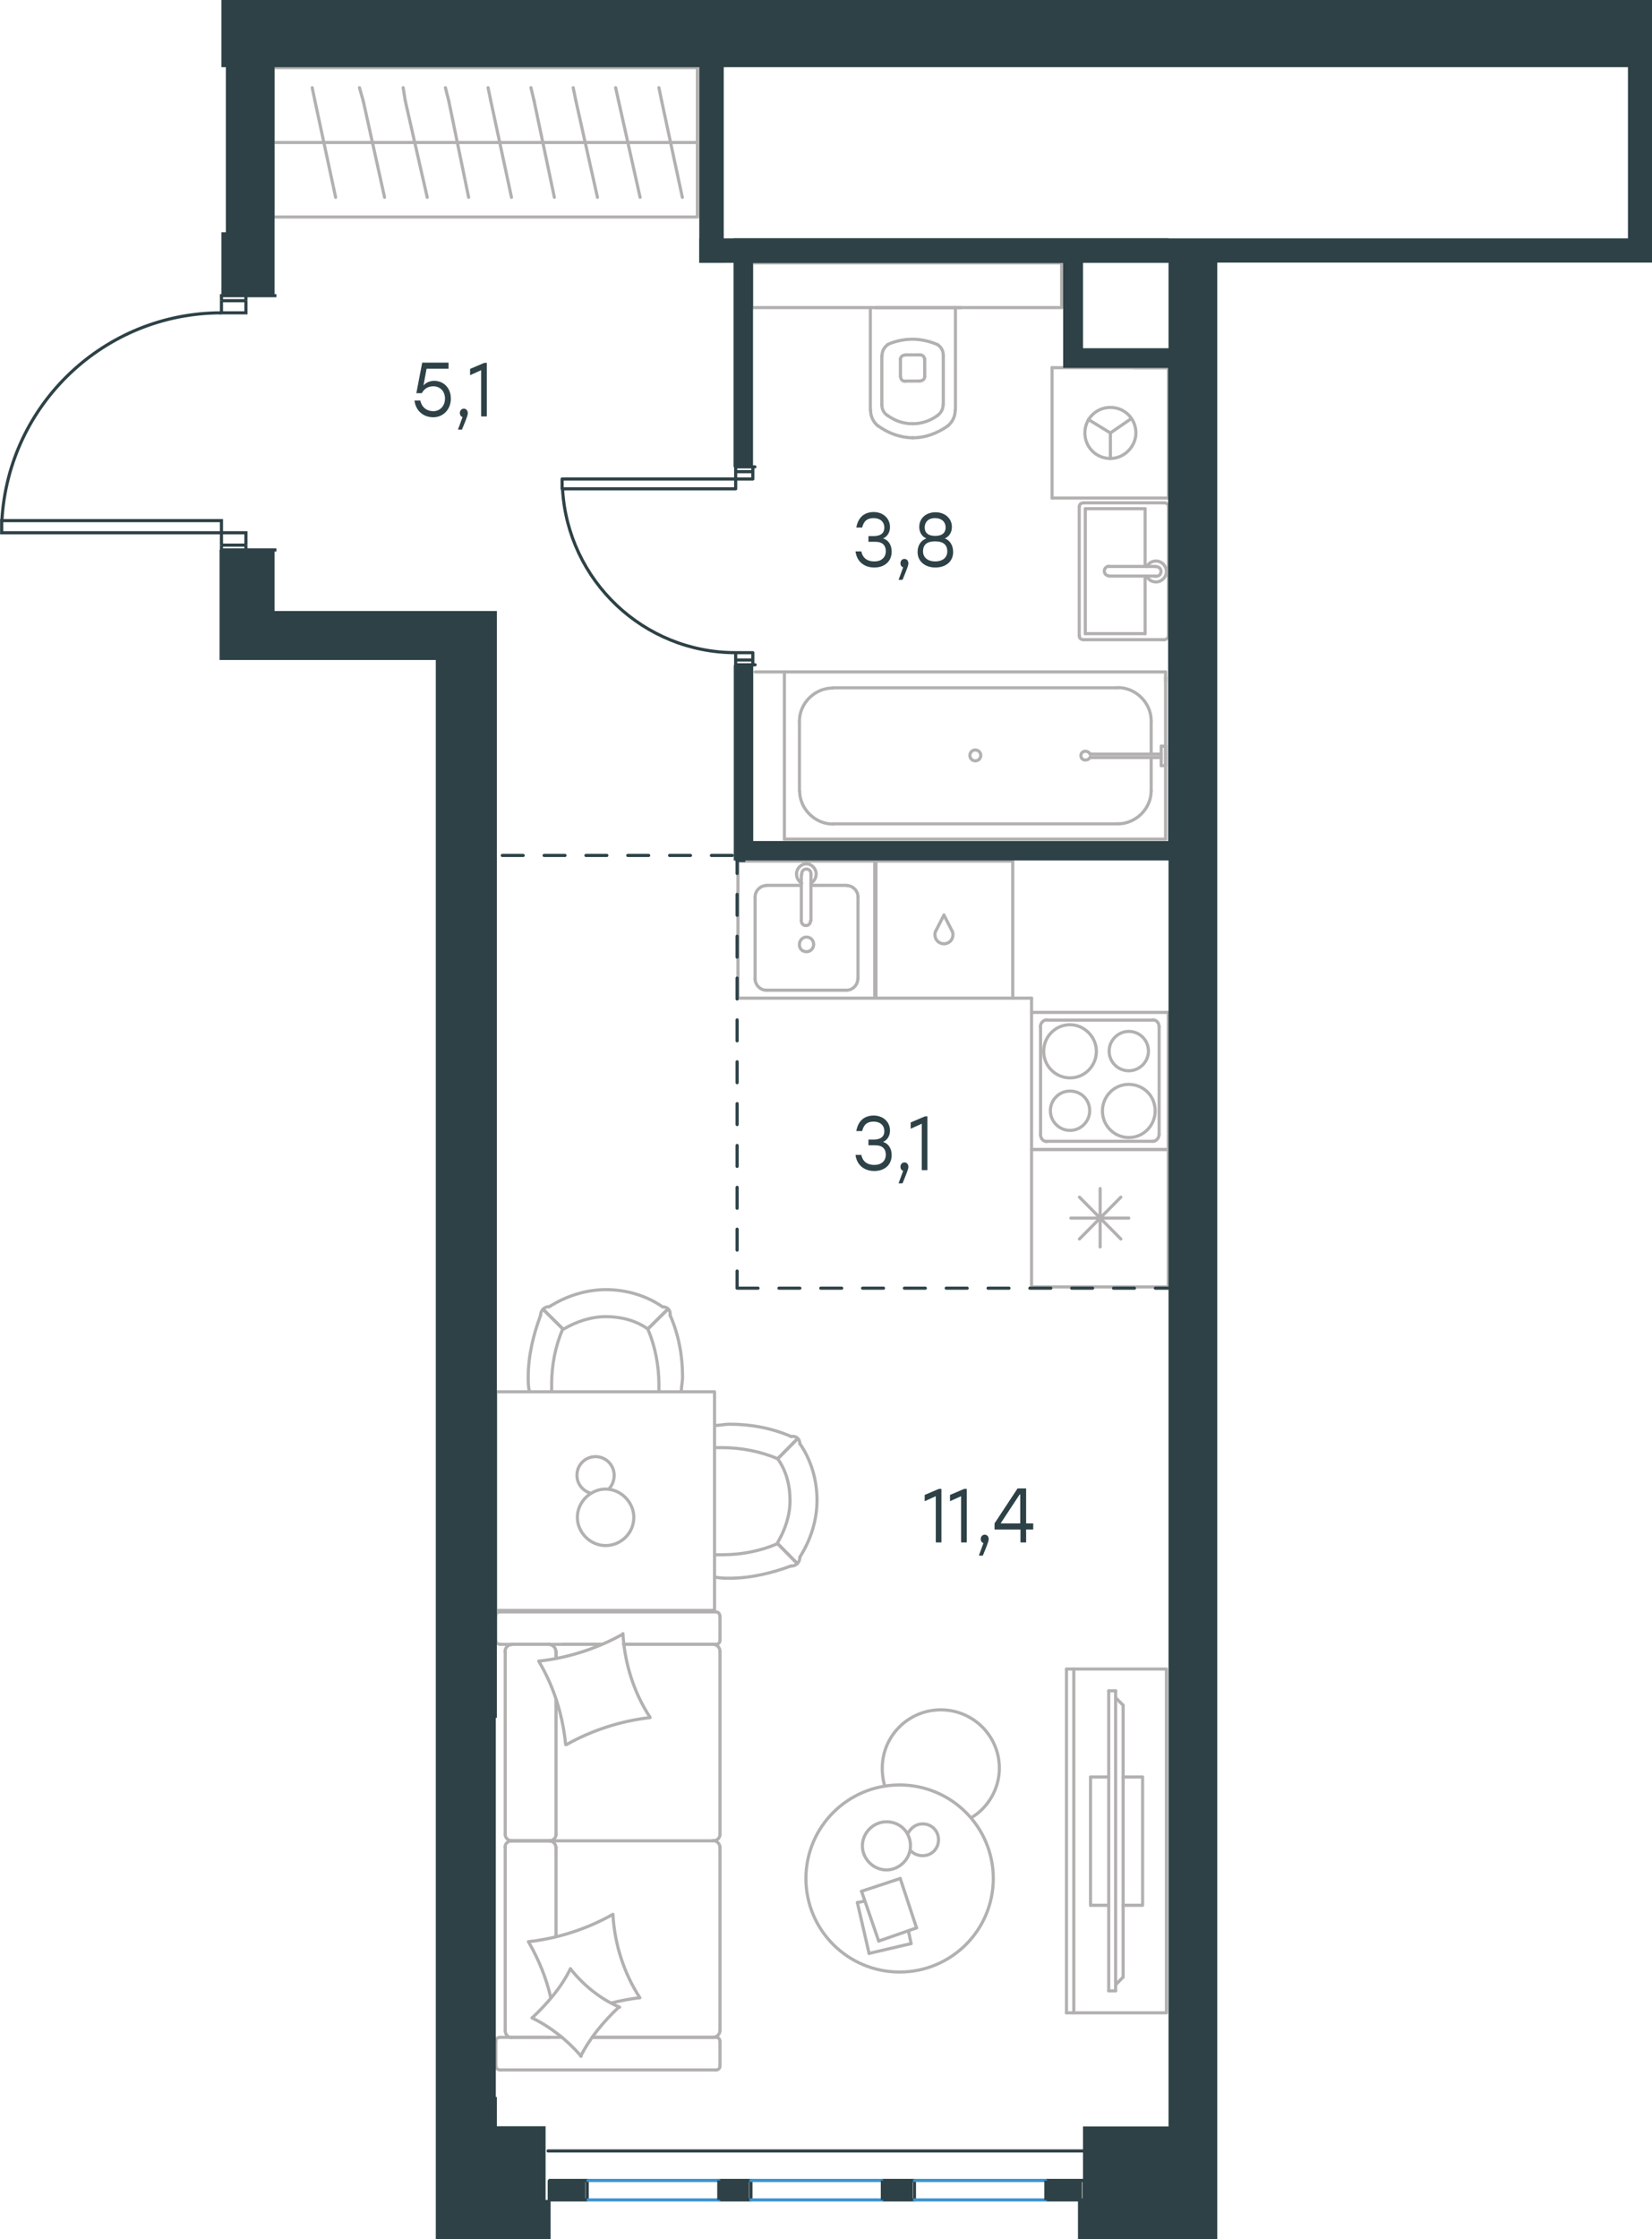 <?xml version="1.0" encoding="utf-8"?>
<!-- Generator: Adobe Illustrator 26.5.0, SVG Export Plug-In . SVG Version: 6.00 Build 0)  -->
<svg version="1.1" id="Слой_1" xmlns="http://www.w3.org/2000/svg" xmlns:xlink="http://www.w3.org/1999/xlink" x="0px" y="0px"
	 viewBox="0 0 790 1070" style="enable-background:new 0 0 790 1070;" xml:space="preserve">
<style type="text/css">
	.st0{fill:none;stroke:#B2B1B0;stroke-width:1.5;stroke-linecap:round;stroke-linejoin:round;stroke-miterlimit:22.926;}
	.st1{fill:none;stroke:#2D4146;stroke-width:1.5;stroke-linecap:round;stroke-linejoin:round;stroke-miterlimit:22.926;}
	.st2{fill:none;stroke:#2D4146;stroke-width:1.5;stroke-miterlimit:10;}
	.st3{fill:none;stroke:#3C93D0;stroke-width:1.5;stroke-linecap:round;stroke-linejoin:round;stroke-miterlimit:22.926;}
	.st4{fill-rule:evenodd;clip-rule:evenodd;fill:#2D4146;}
	.st5{enable-background:new    ;}
	.st6{fill:#2D4146;}
	
		.st7{fill:none;stroke:#2D4247;stroke-width:1.5;stroke-linecap:round;stroke-linejoin:round;stroke-miterlimit:22.926;stroke-dasharray:10;}
</style>
<g>
	<g>
		<line class="st0" x1="265.9" y1="876.7" x2="265.9" y2="812.3"/>
		<line class="st0" x1="344.3" y1="975.5" x2="344.3" y2="987.3"/>
		<line class="st0" x1="344.3" y1="882.7" x2="344.3" y2="970.4"/>
		<line class="st0" x1="269.2" y1="785.8" x2="287.5" y2="785.8"/>
		<line class="st0" x1="298.2" y1="785.8" x2="341" y2="785.8"/>
		<line class="st0" x1="283.2" y1="973.6" x2="341" y2="973.6"/>
		<line class="st0" x1="244.5" y1="879.7" x2="262.8" y2="879.7"/>
		<line class="st0" x1="265.9" y1="925.4" x2="265.9" y2="882.7"/>
		<line class="st0" x1="237.1" y1="783.9" x2="237.1" y2="772.2"/>
		<line class="st0" x1="262.8" y1="879.7" x2="244.5" y2="879.7"/>
		<line class="st0" x1="241.6" y1="882.7" x2="241.6" y2="970.4"/>
		<line class="st0" x1="342.4" y1="973.6" x2="283.2" y2="973.6"/>
		<line class="st0" x1="344.3" y1="789.2" x2="344.3" y2="876.7"/>
		<line class="st0" x1="344.3" y1="772.2" x2="344.3" y2="783.9"/>
		<line class="st0" x1="265.9" y1="792.4" x2="265.9" y2="789.2"/>
		<line class="st0" x1="287.5" y1="785.8" x2="239.3" y2="785.8"/>
		<line class="st0" x1="265.9" y1="792.4" x2="265.9" y2="789.2"/>
		<line class="st0" x1="262.8" y1="785.8" x2="244.5" y2="785.8"/>
		<line class="st0" x1="262.8" y1="879.7" x2="244.5" y2="879.7"/>
		<line class="st0" x1="241.6" y1="789.2" x2="241.6" y2="876.7"/>
		<line class="st0" x1="342.4" y1="785.8" x2="298.2" y2="785.8"/>
		<line class="st0" x1="342.4" y1="989.2" x2="239.3" y2="989.2"/>
		<line class="st0" x1="237.1" y1="987.3" x2="237.1" y2="975.5"/>
		<line class="st0" x1="239.3" y1="973.6" x2="268.8" y2="973.6"/>
		<line class="st0" x1="341" y1="879.7" x2="262.8" y2="879.7"/>
		<line class="st0" x1="244.5" y1="973.6" x2="262.8" y2="973.6"/>
		<path class="st0" d="M237.1,783.9c0,0.8,0.6,1.9,2.2,1.9"/>
		<path class="st0" d="M344.3,975.5c0-0.8-0.5-1.9-1.9-1.9"/>
		<path class="st0" d="M239,973.6c-0.8,0-1.9,0.5-1.9,1.9"/>
		<path class="st0" d="M262.6,879.7c1.9,0,3.3-1.4,3.3-3"/>
		<path class="st0" d="M241.6,970.4c0,1.9,1.4,3.3,3,3.3"/>
		<path class="st0" d="M244.8,785.9c-1.9,0-3.3,1.6-3.3,3.3"/>
		<path class="st0" d="M341,879.7c1.9,0,3.3-1.4,3.3-3"/>
		<path class="st0" d="M241.6,876.7c0,1.7,1.6,3,3.3,3"/>
		<path class="st0" d="M344.3,882.9c0-1.9-1.6-3.3-3.3-3.3"/>
		<path class="st0" d="M344.2,772.2c0-0.8-0.5-1.9-1.9-1.9H239c-0.8,0-1.9,0.5-1.9,1.9"/>
		<path class="st0" d="M244.8,879.7c-1.9,0-3.3,1.4-3.3,3"/>
		<path class="st0" d="M342.4,989.2c0.8,0,1.9-0.5,1.9-1.9"/>
		<path class="st0" d="M344.3,789.1c0-1.9-1.6-3.3-3.3-3.3"/>
		<path class="st0" d="M342.4,785.8c0.8,0,1.9-0.5,1.9-1.9"/>
		<path class="st0" d="M341,973.6c1.9,0,3.3-1.6,3.3-3.3"/>
		<path class="st0" d="M265.8,789.1c0-1.9-1.8-3.3-3.6-3.3"/>
		<path class="st0" d="M265.8,882.7c0-1.7-1.6-3-3.3-3"/>
		<path class="st0" d="M237.1,987.3c0,0.8,0.6,1.9,2.2,1.9"/>
		<path class="st0" d="M310.9,820.8c-14,1.6-27.7,6-40,12.9"/>
		<path class="st0" d="M296,959.1c-7.3,6.9-13.7,14.5-18.3,23.5"/>
		<path class="st0" d="M272.8,940.9c6.3,7.9,14.5,14.5,23.5,18.3"/>
		<path class="st0" d="M297.9,780.7c0.8,14.2,5.2,28.1,12.9,39.9"/>
		<path class="st0" d="M252.8,927.9c14-1.6,27.7-6,40-12.9"/>
		<path class="st0" d="M263.4,954.7c-2.2-9.6-5.8-18.3-10.7-26.8"/>
		<path class="st0" d="M293.1,914.8c0.8,14.2,5.2,28.1,12.9,39.9"/>
		<path class="st0" d="M257.9,793.8c14-1.6,27.7-6,40-12.9"/>
		<path class="st0" d="M270.5,833.7c-1.4-14.2-5.7-27.9-12.9-39.9"/>
		<path class="st0" d="M254.5,964.3c7.3-6.9,13.9-14.5,18.3-23.5"/>
		<path class="st0" d="M305.6,954.7c-4.1,0.5-8.8,1.4-12.9,2.4"/>
		<path class="st0" d="M277.9,982.6c-6.6-7.6-14.5-13.9-23.5-18.3"/>
	</g>
	<g>
		<line class="st0" x1="435.7" y1="928.8" x2="415.6" y2="933.5"/>
		<line class="st0" x1="434.4" y1="922.7" x2="435.7" y2="928.8"/>
		<line class="st0" x1="410" y1="909.2" x2="413.6" y2="908.5"/>
		<line class="st0" x1="415.6" y1="933.5" x2="410" y2="909.2"/>
		<line class="st0" x1="438.3" y1="921.3" x2="420.2" y2="927.6"/>
		<line class="st0" x1="430.5" y1="897.7" x2="438.3" y2="921.3"/>
		<line class="st0" x1="412" y1="903.8" x2="430.5" y2="897.7"/>
		<line class="st0" x1="420.2" y1="927.6" x2="412" y2="903.8"/>
		<ellipse class="st0" cx="430.2" cy="897.7" rx="44.8" ry="44.7"/>
		<path class="st0" d="M423.9,870.6c-6.2,0-11.5,5.2-11.5,11.5c0,6.2,5.2,11.5,11.5,11.5c6.2,0,11.5-5.2,11.5-11.5
			C435.4,875.6,430.5,870.6,423.9,870.6z"/>
		<path class="st0" d="M434,876.5c1.4-2.9,4-4.9,7.2-4.9c4.3,0,7.6,3.3,7.6,7.6s-3.3,7.6-7.6,7.6c-2.3,0-4.6-1-5.9-2.6"/>
		<path class="st0" d="M423,853.2c-0.8-2.8-1.1-5.5-1.1-8.2c0-15.4,12.5-27.9,28-27.9s28,12.5,28,27.9c0,9.6-5.2,18.8-13.5,23.7"/>
	</g>
	<g>
		<g>
			<line class="st0" x1="513.5" y1="797.6" x2="513.5" y2="961.9"/>
			<polyline class="st0" points="510,961.9 557.8,961.9 557.8,797.6 510,797.6 			"/>
			<line class="st0" x1="510" y1="797.6" x2="510" y2="961.9"/>
		</g>
		<g>
			<polyline class="st0" points="537.1,910.5 546.4,910.5 546.4,849.2 537.1,849.2 			"/>
			<line class="st0" x1="521.5" y1="910.5" x2="530.2" y2="910.5"/>
			<line class="st0" x1="521.5" y1="849.2" x2="521.5" y2="910.5"/>
			<line class="st0" x1="530.2" y1="849.2" x2="521.5" y2="849.2"/>
			<line class="st0" x1="533.5" y1="951.4" x2="530.2" y2="951.4"/>
			<line class="st0" x1="533.5" y1="811.3" x2="537.1" y2="814.9"/>
			<line class="st0" x1="537.1" y1="944.8" x2="533.5" y2="948.5"/>
			<line class="st0" x1="533.5" y1="951.4" x2="533.5" y2="808"/>
			<line class="st0" x1="530.2" y1="808" x2="530.2" y2="951.4"/>
			<line class="st0" x1="533.5" y1="808" x2="530.2" y2="808"/>
			<line class="st0" x1="537.1" y1="814.9" x2="537.1" y2="944.8"/>
		</g>
	</g>
	<g>
		<line class="st0" x1="558.7" y1="549.3" x2="558.7" y2="615"/>
		<line class="st0" x1="526.1" y1="568" x2="526.1" y2="595.9"/>
		<line class="st0" x1="536" y1="592.1" x2="516.2" y2="572.1"/>
		<line class="st0" x1="536" y1="572.1" x2="516.2" y2="592.1"/>
		<line class="st0" x1="539.8" y1="582.1" x2="512.1" y2="582.1"/>
		<line class="st0" x1="493.3" y1="549.3" x2="558.7" y2="549.3"/>
		<line class="st0" x1="493.3" y1="549.3" x2="493.3" y2="615"/>
		<line class="st0" x1="493.3" y1="615" x2="558.7" y2="615"/>
	</g>
	<g>
		<rect x="352.9" y="411.5" class="st0" width="65.4" height="65.5"/>
		<line class="st0" x1="383.2" y1="418" x2="383.2" y2="440"/>
		<line class="st0" x1="404.9" y1="423.1" x2="387.8" y2="423.1"/>
		<line class="st0" x1="366.4" y1="473.2" x2="404.9" y2="473.2"/>
		<line class="st0" x1="383.2" y1="423.1" x2="366.4" y2="423.1"/>
		<line class="st0" x1="361.1" y1="428.7" x2="361.1" y2="467.8"/>
		<line class="st0" x1="387.8" y1="440" x2="387.8" y2="418"/>
		<line class="st0" x1="410.3" y1="467.8" x2="410.3" y2="428.7"/>
		<path class="st0" d="M387.6,440c0,1.3-0.9,2.3-2.2,2.3c-1.3,0-2.2-1-2.2-2.3l0,0"/>
		<path class="st0" d="M405,423.2c2.8,0,5.3,2.5,5.3,5.4"/>
		<path class="st0" d="M383.4,422.1c-1.6-1-2.5-2.6-2.5-4.5c0-2.5,2.2-4.8,4.7-4.8s4.7,2.3,4.7,4.8c0,2-1,3.5-2.5,4.5"/>
		<path class="st0" d="M366.4,473.2c-2.8,0-5.3-2.5-5.3-5.4"/>
		<path class="st0" d="M361.1,428.6c0-2.9,2.5-5.4,5.3-5.4"/>
		<path class="st0" d="M410.2,467.8c0,2.9-2.5,5.4-5.3,5.4"/>
		<path class="st0" d="M383.4,418v-0.4c0-1.3,0.9-2.3,2.2-2.3c1.3,0,2.2,1,2.2,2.3v0.4"/>
		<path class="st0" d="M385.7,454.8c1.9,0,3.4-1.6,3.4-3.5s-1.5-3.5-3.4-3.5s-3.4,1.6-3.4,3.5C382.2,453.2,383.5,454.8,385.7,454.8z
			"/>
	</g>
	<g>
		<path class="st0" d="M511.7,521.4c-5.2,0-9.4,4.2-9.4,9.4s4.3,9.4,9.4,9.4c5.2,0,9.4-4.3,9.4-9.4
			C521.1,525.4,516.9,521.4,511.7,521.4z"/>
		<path class="st0" d="M511.7,489.7c-7.1,0-12.6,5.8-12.6,12.7c0,7.2,5.8,12.7,12.6,12.7c7.1,0,12.6-5.8,12.6-12.7
			S518.5,489.7,511.7,489.7z"/>
		<path class="st0" d="M539.8,492.9c-5.2,0-9.4,4.3-9.4,9.4c0,5.2,4.2,9.4,9.4,9.4s9.4-4.3,9.4-9.4
			C549.2,497.1,545,492.9,539.8,492.9z"/>
		<path class="st0" d="M539.8,518.2c-7.1,0-12.6,5.8-12.6,12.7c0,7.2,5.8,12.7,12.6,12.7c7.1,0,12.6-5.8,12.6-12.7
			C552.4,523.7,546.9,518.3,539.8,518.2z"/>
		<line class="st0" x1="497.6" y1="542.2" x2="497.6" y2="490.6"/>
		<line class="st0" x1="500.4" y1="487.5" x2="551.4" y2="487.5"/>
		<line class="st0" x1="554.3" y1="490.6" x2="554.3" y2="542.2"/>
		<line class="st0" x1="551.4" y1="545.4" x2="500.4" y2="545.4"/>
		<path class="st0" d="M551.4,487.4c1.6,0,2.9,1.4,2.9,3.3l0,0"/>
		<path class="st0" d="M500.5,545.5c-1.6,0-2.9-1.4-2.9-3.3l0,0"/>
		<path class="st0" d="M497.5,490.7c0-1.6,1.3-3.3,2.9-3.3l0,0"/>
		<path class="st0" d="M554.3,542.1c0,1.6-1.3,3.3-2.9,3.3l0,0"/>
		<rect x="493.3" y="483.8" class="st0" width="65.4" height="65.5"/>
	</g>
	<g>
		<line class="st0" x1="150.6" y1="48.2" x2="149.3" y2="41.9"/>
		<line class="st0" x1="160.5" y1="94.3" x2="150.6" y2="48.2"/>
		<rect x="130.5" y="32.3" class="st0" width="203" height="71.4"/>
		<line class="st0" x1="333" y1="68.1" x2="130.9" y2="68.1"/>
		<line class="st0" x1="316.4" y1="48.2" x2="315.1" y2="41.9"/>
		<line class="st0" x1="326.3" y1="94.3" x2="316.4" y2="48.2"/>
		<line class="st0" x1="295.8" y1="48.2" x2="294.4" y2="41.9"/>
		<line class="st0" x1="306.1" y1="94.3" x2="295.8" y2="48.2"/>
		<line class="st0" x1="275.4" y1="48.2" x2="274.1" y2="41.9"/>
		<line class="st0" x1="285.7" y1="94.3" x2="275.4" y2="48.2"/>
		<line class="st0" x1="255.4" y1="48.2" x2="253.9" y2="41.9"/>
		<line class="st0" x1="265.1" y1="94.3" x2="255.4" y2="48.2"/>
		<line class="st0" x1="234.7" y1="48.2" x2="233.4" y2="41.9"/>
		<line class="st0" x1="244.6" y1="94.3" x2="234.7" y2="48.2"/>
		<line class="st0" x1="214.6" y1="48.2" x2="213" y2="41.9"/>
		<line class="st0" x1="224.1" y1="94.3" x2="214.6" y2="48.2"/>
		<line class="st0" x1="193.8" y1="48.2" x2="192.8" y2="41.9"/>
		<line class="st0" x1="204.3" y1="94.3" x2="193.8" y2="48.2"/>
		<line class="st0" x1="183.9" y1="94.3" x2="173.7" y2="48.2"/>
		<line class="st0" x1="173.7" y1="48.2" x2="171.9" y2="41.9"/>
	</g>
	<g>
		<line class="st0" x1="459.6" y1="147" x2="418.7" y2="147"/>
		<g>
			<line class="st0" x1="416.2" y1="147" x2="416.2" y2="195.9"/>
			<line class="st0" x1="451.1" y1="193.3" x2="451.1" y2="170.1"/>
			<line class="st0" x1="421.7" y1="170.1" x2="421.7" y2="193.3"/>
			<line class="st0" x1="442.2" y1="179.9" x2="442.2" y2="171.4"/>
			<line class="st0" x1="430.6" y1="171.4" x2="430.6" y2="179.9"/>
			<line class="st0" x1="439.9" y1="169.6" x2="432.9" y2="169.6"/>
			<line class="st0" x1="456.9" y1="195.9" x2="456.9" y2="147"/>
			<line class="st0" x1="432.9" y1="182.1" x2="439.9" y2="182.1"/>
			<path class="st0" d="M436.3,209.2c0.5,0,0.5,0,0.5,0c5.8,0,11.6-2.2,16.5-5.7"/>
			<path class="st0" d="M442.1,171.8c0-1.3-0.8-2.2-2.2-2.2"/>
			<path class="st0" d="M451.1,170c0-2.2-0.8-3.9-2.6-5.2"/>
			<path class="st0" d="M440,182c1.3,0,2.2-0.8,2.2-2.2"/>
			<path class="st0" d="M436.4,202.5c4.4,0,8.5-1.4,12-4"/>
			<path class="st0" d="M430.7,180c0,1.3,0.8,2.2,2.2,2.2"/>
			<path class="st0" d="M432.8,169.7c-1.3,0-2.2,0.8-2.2,2.2"/>
			<path class="st0" d="M424.4,164.8c-1.7,1.3-2.6,3.1-2.6,5.2"/>
			<path class="st0" d="M448.4,164.7c-4-1.7-8.1-2.6-12-2.6c-4,0-8.5,0.9-12,2.6"/>
			<path class="st0" d="M421.7,193.3c0,2.2,0.8,3.9,2.6,5.2"/>
			<path class="st0" d="M419.9,203.5c4.8,3.5,10.6,5.7,16.8,5.7l0,0"/>
			<path class="st0" d="M453.3,203.5c2.2-1.9,3.5-4.5,3.5-7.6"/>
			<path class="st0" d="M416.3,195.9c0,3.2,1.4,5.9,3.5,7.6"/>
			<path class="st0" d="M424.4,198.5c3.5,2.6,7.6,4,12,4l0,0"/>
			<path class="st0" d="M448.4,198.5c1.7-1.3,2.6-3.1,2.6-5.2"/>
		</g>
		<rect x="359.5" y="125.6" class="st0" width="148.2" height="21.4"/>
	</g>
	<g>
		<line class="st0" x1="547.6" y1="302.8" x2="519" y2="302.8"/>
		<line class="st0" x1="547.6" y1="275.3" x2="547.6" y2="302.8"/>
		<line class="st0" x1="547.6" y1="243.1" x2="547.6" y2="270.7"/>
		<line class="st0" x1="519" y1="302.8" x2="519" y2="243.1"/>
		<line class="st0" x1="519" y1="243.1" x2="547.6" y2="243.1"/>
		<line class="st0" x1="558.8" y1="303.8" x2="558.8" y2="242.2"/>
		<line class="st0" x1="556.6" y1="240.3" x2="518.3" y2="240.3"/>
		<line class="st0" x1="516.1" y1="242.2" x2="516.1" y2="303.8"/>
		<line class="st0" x1="518.3" y1="305.7" x2="556.6" y2="305.7"/>
		<path class="st0" d="M516.1,303.8c0,1.2,0.8,1.9,2.2,1.9"/>
		<path class="st0" d="M518.3,240.3c-1.3,0-2.2,0.7-2.2,1.9"/>
		<path class="st0" d="M558.8,242.2c0-1.2-0.8-1.9-2.2-1.9"/>
		<path class="st0" d="M556.6,305.7c1.3,0,2.2-1.1,2.2-1.9"/>
		<line class="st0" x1="552.5" y1="270.7" x2="530.4" y2="270.7"/>
		<line class="st0" x1="530.4" y1="275.3" x2="552.5" y2="275.3"/>
		<path class="st0" d="M530.4,275.2L530.4,275.2c-1.3,0-2.3-1-2.3-2.3s1-2.3,2.3-2.3l0,0"/>
		<path class="st0" d="M548.4,270.8c0.8-1.6,2.5-2.7,4.4-2.7c2.7,0,5,2.3,5,5s-2.3,5-5,5c-1.9,0-3.6-1-4.4-2.7"/>
		<path class="st0" d="M552.5,270.8c0.2,0,0.3,0,0.4,0c1.3,0,2.3,1,2.3,2.3s-1,2.3-2.3,2.3c-0.2,0-0.3,0-0.4,0"/>
	</g>
	<g>
		<line class="st0" x1="550.5" y1="344.6" x2="550.5" y2="359.7"/>
		<line class="st0" x1="550.5" y1="362" x2="550.5" y2="378"/>
		<line class="st0" x1="398.3" y1="328.7" x2="534.6" y2="328.7"/>
		<line class="st0" x1="382.3" y1="378" x2="382.3" y2="344.6"/>
		<line class="st0" x1="557.4" y1="401" x2="375.1" y2="401"/>
		<line class="st0" x1="375.1" y1="401" x2="375.1" y2="321.1"/>
		<line class="st0" x1="534.6" y1="393.7" x2="398.3" y2="393.7"/>
		<line class="st0" x1="375.1" y1="321.1" x2="557.4" y2="321.1"/>
		<line class="st0" x1="557.4" y1="321.1" x2="557.4" y2="401"/>
		<path class="st0" d="M398.2,328.8c-8.5,0-15.9,7.2-15.9,15.8"/>
		<path class="st0" d="M534.6,393.7c8.5,0,15.9-7.2,15.9-15.8"/>
		<path class="st0" d="M382.4,378c0,8.5,7.3,15.8,15.9,15.8"/>
		<path class="st0" d="M550.5,344.4c0-8.5-7.3-15.8-15.9-15.8"/>
		<line class="st0" x1="557.4" y1="323.6" x2="557.4" y2="325.7"/>
		<line class="st0" x1="521.3" y1="360.4" x2="555.3" y2="360.4"/>
		<line class="st0" x1="555.3" y1="362" x2="521.3" y2="362"/>
		<line class="st0" x1="557.4" y1="356.6" x2="557.4" y2="365.9"/>
		<line class="st0" x1="555.3" y1="356.6" x2="557.4" y2="356.6"/>
		<line class="st0" x1="555.3" y1="365.9" x2="555.3" y2="356.6"/>
		<line class="st0" x1="557.4" y1="365.9" x2="555.3" y2="365.9"/>
		<path class="st0" d="M521.3,360.3c-0.5-0.8-1.3-1.3-2.2-1.3c-1.3,0-2.2,0.9-2.2,2.1c0,1.3,0.9,2.1,2.2,2.1c0.9,0,1.7-0.4,2.2-1.3"
			/>
		<path class="st0" d="M466.4,358.4c-1.5,0-2.6,1.2-2.6,2.6c0,1.5,1.2,2.6,2.6,2.6c1.5,0,2.6-1.2,2.6-2.6
			C469,359.7,468.1,358.5,466.4,358.4z"/>
	</g>
	<g>
		<line class="st0" x1="503.1" y1="238" x2="558.8" y2="238"/>
		<g>
			<line class="st0" x1="503.1" y1="238" x2="503.1" y2="175.7"/>
			<line class="st0" x1="558.8" y1="175.7" x2="542.1" y2="175.7"/>
			<line class="st0" x1="558.8" y1="175.7" x2="503.1" y2="175.7"/>
			<line class="st0" x1="540.9" y1="200.1" x2="531" y2="206.9"/>
			<line class="st0" x1="531" y1="219.1" x2="531" y2="206.9"/>
			<line class="st0" x1="520.5" y1="200.5" x2="531" y2="206.9"/>
			<path class="st0" d="M543.2,206.9c0-6.8-5.4-12.2-12.2-12.2s-12.2,5.4-12.2,12.2s5.4,12.2,12.2,12.2
				C537.7,219.1,543.2,213.3,543.2,206.9z"/>
			<line class="st0" x1="558.8" y1="238" x2="558.8" y2="175.7"/>
		</g>
	</g>
	<g>
		<rect x="418.9" y="411.5" class="st0" width="65.4" height="65.5"/>
		<line class="st0" x1="455.3" y1="444.9" x2="451.4" y2="437.3"/>
		<line class="st0" x1="451.4" y1="437.3" x2="447.5" y2="444.9"/>
		<path class="st0" d="M451.3,451c-2.3,0-4.2-1.9-4.2-4.2c0-0.6,0-1.3,0.4-1.9"/>
		<path class="st0" d="M451.5,451c2.3,0,4.2-1.9,4.2-4.2c0-0.6,0-1.3-0.4-1.9"/>
	</g>
	<g>
		<rect x="237.1" y="665.1" class="st0" width="104.6" height="104.5"/>
		<path class="st0" d="M269.6,635.1c6-3.5,13-5.9,20.1-5.9s14.2,1.7,20.1,5.9"/>
		<path class="st0" d="M320.5,628.6c4.1,9.4,5.9,19.4,5.9,29.4c0,2.4-0.6,4.7-0.6,7.1"/>
		<path class="st0" d="M253.2,665.1c-0.6-2.4-0.6-4.7-0.6-7.1c0-10,2.4-20,5.9-29.4"/>
		<path class="st0" d="M309.8,635.1c3.5,8.2,5.3,17.6,5.3,26.5c0,1.2,0,2.4,0,3.5"/>
		<path class="st0" d="M263.8,665.1c0-1.2,0-2.4,0-3.5c0-9.4,1.8-18.3,5.3-26.5"/>
		<path class="st0" d="M262.6,624.5c8.2-5.2,17.7-8.2,27.1-8.2c10,0,19.5,2.9,27.1,8.2"/>
		<line class="st0" x1="319.3" y1="625.7" x2="309.8" y2="635.1"/>
		<line class="st0" x1="259.7" y1="625.7" x2="269.2" y2="635.1"/>
		<line class="st0" x1="319.3" y1="625.7" x2="309.8" y2="635.1"/>
		<line class="st0" x1="259.7" y1="625.7" x2="269.2" y2="635.1"/>
		<path class="st0" d="M258.5,628.6c0-2.4,1.8-4.2,4.2-4.2"/>
		<path class="st0" d="M316.9,624.5c2.4,0,4,1.8,3.5,4.2"/>
		<path class="st0" d="M371.9,737.1c3.5-5.9,5.9-12.9,5.9-20s-1.7-14.1-5.9-20"/>
		<path class="st0" d="M378.4,686.5c-9.4-4.1-19.5-5.9-29.5-5.9c-2.4,0-4.7,0.6-7.1,0.6"/>
		<path class="st0" d="M341.8,753.6c2.4,0.6,4.7,0.6,7.1,0.6c10,0,20.1-2.4,29.5-5.9"/>
		<path class="st0" d="M371.9,697.1c-8.2-3.5-17.6-5.3-26.5-5.3c-1.2,0-2.4,0-3.5,0"/>
		<path class="st0" d="M341.8,743c1.2,0,2.4,0,3.5,0c9.4,0,18.3-1.8,26.5-5.3"/>
		<path class="st0" d="M382.5,744.1c5.2-8.2,8.2-17.6,8.2-27.1c0-10-2.9-19.4-8.2-27.1"/>
		<line class="st0" x1="381.3" y1="687.6" x2="371.9" y2="697.1"/>
		<line class="st0" x1="381.3" y1="747.2" x2="371.9" y2="737.7"/>
		<line class="st0" x1="381.3" y1="687.6" x2="371.9" y2="697.1"/>
		<line class="st0" x1="381.3" y1="747.2" x2="371.9" y2="737.7"/>
		<path class="st0" d="M378.3,748.4c2.4,0,4.2-1.8,4.2-4.2"/>
		<path class="st0" d="M382.5,690c0-2.4-1.8-4-4.2-3.5"/>
		<path class="st0" d="M303.1,725.1c0-7.2-6.2-13.5-13.5-13.5c-7.2,0-13.5,6.2-13.5,13.5s6.2,13.5,13.5,13.5
			S303.1,732.7,303.1,725.1z"/>
		<path class="st0" d="M282.1,713.5c-3.6-1.3-6.2-4.5-6.2-8.5c0-4.9,3.9-8.9,8.9-8.9c4.9,0,8.9,4,8.9,8.9c0,2.6-1,5-2.6,6.6"/>
	</g>
	<line class="st0" x1="484.3" y1="477" x2="493.3" y2="477"/>
	<line class="st0" x1="493.3" y1="483.8" x2="493.3" y2="477"/>
	<line class="st0" x1="375.1" y1="321.1" x2="361.1" y2="321.1"/>
</g>
<path class="st1" d="M361.1,317.7h-9.3 M359.9,223.1h-8.2h9.3 M351.8,223.1v5.8h8.2v-5.8 M351.8,311.9h8.2v5.9h-8.2V311.9z
	 M268.8,228.9h83v4.7h-83V228.9z M351.8,225.4h8.2v3.5h-8.2V225.4z M351.8,311.9h8.2v3.5h-8.2V311.9z M268.8,228.9h83 M269,233.6
	c2.5,43.9,38.8,78.3,82.8,78.3"/>
<line class="st2" x1="351.8" y1="411.2" x2="351.8" y2="406.5"/>
<line class="st2" x1="351.8" y1="411.2" x2="356.4" y2="411.2"/>
<line class="st2" x1="105.9" y1="260.5" x2="117.6" y2="260.5"/>
<polyline class="st2" points="105.9,254.6 117.6,254.6 117.6,260.5 "/>
<line class="st2" x1="105.9" y1="143.7" x2="117.6" y2="143.7"/>
<polyline class="st2" points="105.9,260.5 105.9,262.8 117.6,262.8 "/>
<polyline class="st2" points="105.9,143.7 105.9,141.3 117.6,141.3 "/>
<polyline class="st2" points="105.9,143.7 105.9,149.5 117.6,149.5 117.6,143.7 "/>
<polyline class="st2" points="105.9,254.6 105.9,248.8 0.8,248.8 0.8,254.6 105.9,254.6 "/>
<line class="st2" x1="117.6" y1="141.3" x2="132.2" y2="141.3"/>
<path class="st2" d="M105.9,149.5c-55.8,0-101.9,43.6-105,99.3"/>
<line class="st2" x1="117.6" y1="262.8" x2="132.2" y2="262.8"/>
<line class="st2" x1="117.6" y1="143.7" x2="117.6" y2="141.3"/>
<line class="st2" x1="117.6" y1="262.8" x2="117.6" y2="260.5"/>
<line class="st2" x1="105.9" y1="254.6" x2="105.9" y2="260.5"/>
<line class="st1" x1="262.1" y1="1027.9" x2="519.1" y2="1027.9"/>
<rect x="262.8" y="1042" class="st1" width="18" height="9.3"/>
<rect x="343.9" y="1042" class="st1" width="15.2" height="9.3"/>
<rect x="500.4" y="1042" class="st1" width="18" height="9.3"/>
<rect x="422.1" y="1042" class="st1" width="15.2" height="9.3"/>
<path class="st3" d="M359,1051.3h62.7 M359,1042h62.7 M281.2,1051.3h62.6 M281.2,1042h62.6 M437.3,1051.3H500 M437.3,1042H500"/>
<rect x="343" y="1042" class="st4" width="15.2" height="9.3"/>
<rect x="421.2" y="1042" class="st4" width="15.2" height="9.3"/>
<g class="st5">
	<path class="st6" d="M215.6,190.5c0,5.2-3.7,8.9-8.4,8.9c-4.4,0-8.3-2.7-9-8h2.8c0.7,3.3,3.1,5.1,6.2,5.1c3.3,0,5.6-2.6,5.6-6
		c0-3.6-2.4-5.9-5.6-5.9c-2.6,0-4.4,1.3-5.5,3.3h-2.6l2.8-14.6h12.6v2.9H204l-1.5,8c1.3-1.4,3-2.2,5.3-2.2
		C212.1,182.1,215.6,185.3,215.6,190.5z"/>
	<path class="st6" d="M220.9,205.3h-1.9l2.2-6c-0.8-0.2-1.3-1-1.3-1.9c0-1.2,0.8-2.1,1.9-2.1c0.8,0,1.9,0.5,1.9,2.2
		C223.7,198.1,223.6,198.9,220.9,205.3z"/>
	<path class="st6" d="M232.8,173.3V199h-2.7v-22.1l-5.3,2.4v-3l6.8-2.9H232.8z"/>
</g>
<g class="st5">
	<path class="st6" d="M450.2,711.4v25.7h-2.7v-22.1l-5.3,2.4v-3l6.8-2.9H450.2z"/>
	<path class="st6" d="M462.3,711.4v25.7h-2.7v-22.1l-5.3,2.4v-3l6.8-2.9H462.3z"/>
	<path class="st6" d="M470,743.4h-1.9l2.2-6c-0.8-0.2-1.3-1-1.3-1.9c0-1.2,0.8-2.1,1.9-2.1c0.8,0,1.9,0.5,1.9,2.2
		C472.8,736.1,472.7,736.9,470,743.4z"/>
	<path class="st6" d="M494.1,730.9h-3.4v6.2h-2.7v-6.2h-12.4V728l11-16.7h4.1V728h3.4V730.9z M487.9,728v-13.8h-0.3l-9.1,13.8
		L487.9,728z"/>
</g>
<g class="st5">
	<path class="st6" d="M426.4,263.6c0,4.7-3.4,7.6-8.3,7.6c-4.5,0-8.3-2.5-9-7.7h2.8c0.7,3.5,3.2,4.8,6.2,4.8c3.4,0,5.5-1.9,5.5-4.9
		c0-2.6-1.4-4.5-5.1-4.5h-3.2v-2.7h2.4c3.5,0,5.2-1.5,5.2-4c0-2.9-2.1-4.6-5.1-4.6c-2.8,0-4.7,1.1-5.5,4.5h-2.8
		c0.9-5.2,4.2-7.4,8.3-7.4c4.4,0,7.8,2.9,7.8,7.2c0,2.4-1.2,4.5-3.3,5.4C424.9,258.1,426.4,260.5,426.4,263.6z"/>
	<path class="st6" d="M431.6,277.1h-1.9l2.2-6c-0.8-0.2-1.3-1-1.3-1.9c0-1.2,0.8-2.1,1.9-2.1c0.8,0,1.9,0.5,1.9,2.2
		C434.4,269.8,434.3,270.6,431.6,277.1z"/>
	<path class="st6" d="M455.8,263.8c0,4.7-3.7,7.4-8.5,7.4c-4.8,0-8.5-2.8-8.5-7.4c0-3.1,1.5-5.5,4.2-6.5c-2.2-0.9-3.4-3-3.4-5.5
		c0-4.3,3.4-7,7.8-7c4.3,0,7.8,2.8,7.8,7c0,2.5-1.2,4.6-3.4,5.5C454.3,258.2,455.8,260.7,455.8,263.8z M453,263.5
		c0-3.2-2-4.8-5.8-4.8c-3.8,0-5.8,1.5-5.8,4.8c0,3,2.4,4.8,5.8,4.8C450.6,268.3,453,266.6,453,263.5z M442.2,252.1c0,2.3,1.4,4,5,4
		c3.6,0,5-1.7,5-4c0-2.8-2-4.5-5-4.5C444.3,247.5,442.2,249.2,442.2,252.1z"/>
</g>
<g class="st5">
	<path class="st6" d="M426.4,552c0,4.7-3.4,7.6-8.3,7.6c-4.5,0-8.3-2.5-9-7.7h2.8c0.7,3.5,3.2,4.8,6.2,4.8c3.4,0,5.5-1.9,5.5-4.9
		c0-2.6-1.4-4.5-5.1-4.5h-3.2v-2.7h2.4c3.5,0,5.2-1.5,5.2-4c0-2.9-2.1-4.6-5.1-4.6c-2.8,0-4.7,1.1-5.5,4.5h-2.8
		c0.9-5.2,4.2-7.4,8.3-7.4c4.4,0,7.8,2.9,7.8,7.2c0,2.4-1.2,4.5-3.3,5.4C424.9,546.5,426.4,548.9,426.4,552z"/>
	<path class="st6" d="M431.6,565.5h-1.9l2.2-6c-0.8-0.2-1.3-1-1.3-1.9c0-1.2,0.8-2.1,1.9-2.1c0.8,0,1.9,0.5,1.9,2.2
		C434.4,558.2,434.3,559,431.6,565.5z"/>
	<path class="st6" d="M443.5,533.5v25.7h-2.7V537l-5.3,2.4v-3l6.8-2.9H443.5z"/>
</g>
<line class="st7" x1="352.5" y1="615.6" x2="559.7" y2="615.6"/>
<line class="st7" x1="352.5" y1="407.4" x2="352.5" y2="615.4"/>
<line class="st7" x1="220.2" y1="408.8" x2="378" y2="408.8"/>
<polygon class="st4" points="261.9,1051.3 260.9,1051.3 260.9,1016.1 237.6,1016.1 237.6,1002.1 237.1,1002.1 237.1,820.9 
	237.6,820.9 237.6,292 131.3,292 131.3,262.8 105,262.8 105,272.8 105,289.1 105,315.4 208.4,315.4 208.4,992.9 208.4,1070 
	263.3,1070 263.3,1051.3 279.9,1051.3 279.9,1042 261.9,1042 "/>
<path class="st4" d="M105.9,0v32.1h2.1V111h-2.1v30.4h25.4V32.1h194.8h24.8h11.7h10h405.9v81.8h-406h-10h-11.7v109.2h9.3v-97.5
	h148.3v50.2h50.2v226.1H360.2v-84.1h-9.3v93.4h207.9v409.7v6.3V993v9.2v14h-40.9v35.2h-0.5v-9.3h-18v9.3h16.1v18.7h66.6V993V411.2
	v-9.3V175.8v-9.4v-40.9H623h9.4h148.3h9.3V32.1V0C562.8,0,340.2,0,105.9,0z M558.8,166.4h-5.4h-35.5v-40.9h40.9V166.4z"/>
<rect x="334.4" y="113.9" class="st4" width="224.4" height="11.7"/>
<rect x="334.4" y="-0.1" class="st4" width="11.7" height="125.6"/>
</svg>
